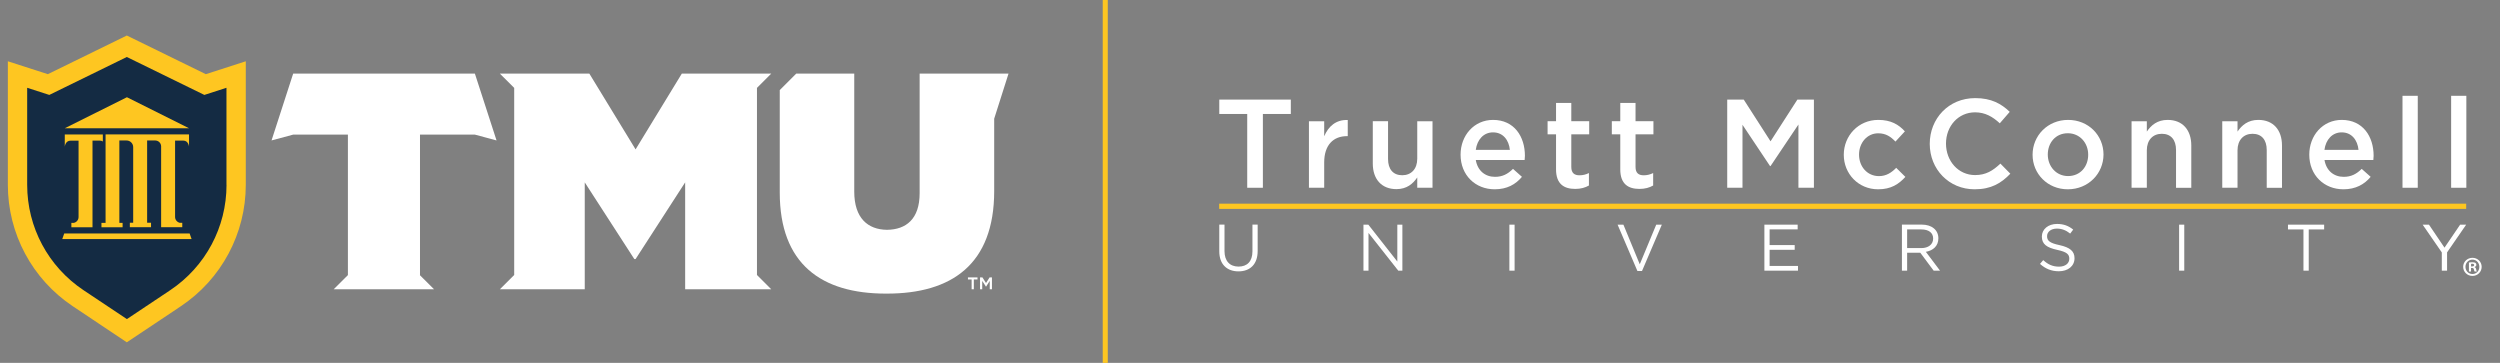 <?xml version="1.0" encoding="utf-8"?>
<!-- Generator: Adobe Illustrator 23.0.2, SVG Export Plug-In . SVG Version: 6.00 Build 0)  -->
<svg version="1.1" id="Layer_1" xmlns="http://www.w3.org/2000/svg" xmlns:xlink="http://www.w3.org/1999/xlink" x="0px" y="0px"
	 viewBox="0 0 455.37 66.1" style="enable-background:new 0 0 455.37 66.1;" xml:space="preserve">
<rect x="0" y="0" width="455.37" height="66.1" fill="#808080" stroke="none"/>
<style type="text/css">
	.blue{fill:#142B43;}
	.white{fill:#FFFFFF;}
	.gold{fill:#FEC621;}
	.transparent{fill:none;}
</style>
<path class="blue" d="M23.1,8.64L7.95,16.05l-4.33-1.39v18.97c0,8.29,4.12,15.99,11.02,20.59l8.47,5.65l8.47-5.65
	c6.9-4.6,11.02-12.3,11.02-20.59V14.66l-4.33,1.39L23.1,8.64z"/>
<g>
	<path class="white" d="M177.39,52.69h-0.41v-1.78h-0.67v-0.38h1.74v0.38h-0.67V52.69z M179.62,52.2h-0.04l-0.67-1.04v1.53h-0.4v-2.16
		h0.44l0.65,1.02l0.65-1.02h0.43v2.16h-0.4v-1.53L179.62,52.2z"/>
</g>
<g>
	<g>
		<g>
			<polygon class="white" points="230.03,34.2 227.18,34.2 227.18,20.76 222.09,20.76 222.09,18.14 235.12,18.14 235.12,20.76 
				230.03,20.76 230.03,34.2 			"/>
			<path class="white" d="M241.2,34.2h-2.78V22.09h2.78v2.73c0.76-1.81,2.16-3.05,4.29-2.96v2.94h-0.16c-2.43,0-4.13,1.58-4.13,4.79
				V34.2L241.2,34.2z"/>
			<path class="white" d="M258.15,22.09h2.78V34.2h-2.78v-1.88c-0.78,1.15-1.9,2.13-3.79,2.13c-2.73,0-4.31-1.84-4.31-4.66v-7.71h2.78
				v6.88c0,1.88,0.94,2.96,2.59,2.96c1.61,0,2.73-1.12,2.73-3.01V22.09L258.15,22.09z"/>
			<path class="white" d="M275.02,27.3c-0.18-1.79-1.24-3.19-3.07-3.19c-1.7,0-2.89,1.31-3.14,3.19H275.02L275.02,27.3z M272.31,32.21
				c1.35,0,2.32-0.5,3.28-1.45l1.63,1.45c-1.15,1.38-2.73,2.27-4.96,2.27c-3.51,0-6.22-2.55-6.22-6.31c0-3.49,2.45-6.33,5.92-6.33
				c3.85,0,5.8,3.03,5.8,6.54c0,0.25-0.02,0.48-0.05,0.76h-8.9C269.14,31.1,270.52,32.21,272.31,32.21L272.31,32.21z"/>
			<path class="white" d="M286.21,30.42c0,1.08,0.55,1.51,1.49,1.51c0.62,0,1.17-0.14,1.72-0.41v2.27c-0.69,0.39-1.47,0.62-2.5,0.62
				c-2.04,0-3.49-0.89-3.49-3.56v-6.38h-1.54v-2.39h1.54v-3.33h2.78v3.33h3.26v2.39h-3.26V30.42L286.21,30.42z"/>
			<path class="white" d="M297.91,30.42c0,1.08,0.55,1.51,1.49,1.51c0.62,0,1.17-0.14,1.72-0.41v2.27c-0.69,0.39-1.47,0.62-2.5,0.62
				c-2.04,0-3.49-0.89-3.49-3.56v-6.38h-1.54v-2.39h1.54v-3.33h2.78v3.33h3.26v2.39h-3.26V30.42L297.91,30.42z"/>
			<polygon class="white" points="322.5,30.25 322.41,30.25 317.39,22.73 317.39,34.2 314.61,34.2 314.61,18.14 317.62,18.14 
				322.5,25.74 327.39,18.14 330.4,18.14 330.4,34.2 327.58,34.2 327.58,22.68 322.5,30.25 			"/>
			<path class="white" d="M342.1,34.48c-3.6,0-6.26-2.82-6.26-6.29c0-3.46,2.66-6.35,6.29-6.35c2.3,0,3.72,0.85,4.84,2.09l-1.72,1.86
				c-0.85-0.89-1.74-1.51-3.14-1.51c-2.02,0-3.49,1.74-3.49,3.88c0,2.18,1.49,3.92,3.63,3.92c1.31,0,2.27-0.62,3.14-1.51l1.67,1.65
				C345.86,33.54,344.46,34.48,342.1,34.48L342.1,34.48z"/>
			<path class="white" d="M359.67,34.48c-4.68,0-8.17-3.65-8.17-8.28c0-4.59,3.42-8.33,8.28-8.33c2.96,0,4.75,1.03,6.29,2.5
				l-1.81,2.09c-1.28-1.19-2.66-2-4.5-2c-3.07,0-5.3,2.52-5.3,5.69c0,3.17,2.23,5.74,5.3,5.74c1.97,0,3.24-0.8,4.61-2.09l1.81,1.84
				C364.51,33.38,362.68,34.48,359.67,34.48L359.67,34.48z"/>
			<path class="white" d="M376.65,24.27c-2.23,0-3.65,1.74-3.65,3.88c0,2.16,1.54,3.92,3.69,3.92c2.25,0,3.67-1.74,3.67-3.88
				C380.37,26.03,378.83,24.27,376.65,24.27L376.65,24.27z M376.65,34.48c-3.69,0-6.42-2.82-6.42-6.29c0-3.49,2.75-6.35,6.47-6.35
				c3.72,0,6.45,2.82,6.45,6.31C383.14,31.61,380.39,34.48,376.65,34.48L376.65,34.48z"/>
			<path class="white" d="M391.04,34.2h-2.78V22.09h2.78v1.88c0.78-1.15,1.9-2.13,3.79-2.13c2.73,0,4.31,1.84,4.31,4.66v7.71h-2.78
				v-6.88c0-1.88-0.94-2.96-2.59-2.96c-1.61,0-2.73,1.12-2.73,3.01V34.2L391.04,34.2z"/>
			<path class="white" d="M407.56,34.2h-2.78V22.09h2.78v1.88c0.78-1.15,1.9-2.13,3.79-2.13c2.73,0,4.31,1.84,4.31,4.66v7.71h-2.78
				v-6.88c0-1.88-0.94-2.96-2.59-2.96c-1.61,0-2.73,1.12-2.73,3.01V34.2L407.56,34.2z"/>
			<path class="white" d="M429.6,27.3c-0.18-1.79-1.24-3.19-3.07-3.19c-1.7,0-2.89,1.31-3.14,3.19H429.6L429.6,27.3z M426.9,32.21
				c1.35,0,2.32-0.5,3.28-1.45l1.63,1.45c-1.15,1.38-2.73,2.27-4.96,2.27c-3.51,0-6.22-2.55-6.22-6.31c0-3.49,2.45-6.33,5.92-6.33
				c3.85,0,5.8,3.03,5.8,6.54c0,0.25-0.02,0.48-0.05,0.76h-8.9C423.73,31.1,425.11,32.21,426.9,32.21L426.9,32.21z"/>
			<polygon class="white" points="437.61,34.2 437.61,17.45 440.39,17.45 440.39,34.2 437.61,34.2 			"/>
			<polygon class="white" points="446.47,34.2 446.47,17.45 449.24,17.45 449.24,34.2 446.47,34.2 			"/>
			<path class="white" d="M229.08,45.72c0,2.44-1.4,3.71-3.5,3.71c-2.07,0-3.49-1.27-3.49-3.64v-4.88h0.95v4.82
				c0,1.81,0.96,2.83,2.56,2.83c1.55,0,2.53-0.93,2.53-2.77v-4.88h0.95V45.72L229.08,45.72z"/>
			<polygon class="white" points="254.52,40.92 255.44,40.92 255.44,49.3 254.69,49.3 249.27,42.43 249.27,49.3 248.35,49.3 
				248.35,40.92 249.24,40.92 254.52,47.64 254.52,40.92 			"/>
			<polygon class="white" points="275.88,40.92 275.88,49.3 274.93,49.3 274.93,40.92 275.88,40.92 			"/>
			<polygon class="white" points="301.68,40.92 302.7,40.92 299.09,49.36 298.25,49.36 294.64,40.92 295.7,40.92 298.68,48.14 
				301.68,40.92 			"/>
			<polygon class="white" points="327.44,41.78 322.33,41.78 322.33,44.64 326.9,44.64 326.9,45.5 322.33,45.5 322.33,48.44 
				327.5,48.44 327.5,49.3 321.38,49.3 321.38,40.92 327.44,40.92 327.44,41.78 			"/>
			<path class="white" d="M349.97,41.79h-2.59v3.4h2.58c1.26,0,2.16-0.65,2.16-1.74C352.12,42.41,351.33,41.79,349.97,41.79
				L349.97,41.79z M352.21,49.3l-2.43-3.26h-2.4v3.26h-0.95v-8.39h3.61c1.84,0,3.03,0.99,3.03,2.5c0,1.4-0.96,2.22-2.28,2.46
				l2.58,3.43H352.21L352.21,49.3z"/>
			<path class="white" d="M375.14,44.65c1.87,0.41,2.73,1.09,2.73,2.38c0,1.45-1.2,2.38-2.86,2.38c-1.33,0-2.42-0.44-3.43-1.34
				l0.59-0.69c0.87,0.79,1.71,1.19,2.88,1.19c1.13,0,1.87-0.59,1.87-1.44c0-0.79-0.42-1.23-2.18-1.61
				c-1.93-0.42-2.82-1.04-2.82-2.43c0-1.34,1.16-2.3,2.76-2.3c1.22,0,2.1,0.35,2.95,1.03l-0.55,0.73c-0.78-0.63-1.56-0.91-2.42-0.91
				c-1.09,0-1.79,0.6-1.79,1.37C372.86,43.82,373.3,44.26,375.14,44.65L375.14,44.65z"/>
			<polygon class="white" points="397.86,40.92 397.86,49.3 396.92,49.3 396.92,40.92 397.86,40.92 			"/>
			<polygon class="white" points="420.53,49.3 419.57,49.3 419.57,41.79 416.75,41.79 416.75,40.92 423.34,40.92 423.34,41.79 
				420.53,41.79 420.53,49.3 			"/>
			<polygon class="white" points="445.73,49.3 444.77,49.3 444.77,45.98 441.28,40.92 442.43,40.92 445.26,45.11 448.11,40.92 
				449.21,40.92 445.73,45.97 445.73,49.3 			"/>
			<polygon class="gold" points="222.07,37.1 449.21,37.1 449.21,38.05 222.07,38.05 222.07,37.1 			"/>
		</g>
		<g>
			<g>
				<polygon class="white" points="86.5,24.52 90.44,25.58 90.44,25.57 86.5,13.41 53.4,13.41 49.46,25.58 53.4,24.52 63.37,24.52 
					63.37,50.11 60.78,52.69 79.06,52.69 76.5,50.14 76.5,24.52 				"/>
			</g>
			<g>
				<path class="white" d="M155.6,34.9V13.41h-0.22h-10.35l-2.27,2.27l-0.73,0.73v18.66c0,13.02,7.58,18.41,19.31,18.41
					c0.04,0,0.07,0,0.11,0c0.04,0,0.07,0,0.11,0c11.73,0,19.53-5.28,19.53-18.69V21.62l2.61-8.21h-0.22h-2.61h-13.14h-0.22v21.78
					c0,4.72-2.47,6.63-5.95,6.67C158.08,41.82,155.6,39.74,155.6,34.9z"/>
			</g>
			<g>
				<polygon class="white" points="124.19,13.41 115.77,27.21 107.35,13.41 93.66,13.41 91.05,13.41 93.66,16.01 93.66,50.09 
					91.05,52.69 93.66,52.69 106.51,52.69 106.51,33.22 115.54,47.19 115.77,47.19 124.8,33.22 124.8,52.69 137.88,52.69 
					140.48,52.69 137.88,50.09 137.88,16.01 140.48,13.41 137.88,13.41 				"/>
			</g>
		</g>
	</g>
	<g>
		<rect x="200.86" class="gold" width="0.92" height="66.1"/>
	</g>
</g>
<g>
	<path class="transparent" d="M23.1,10.39L8.98,17.29l-4.03-1.3v17.67c0,7.73,3.84,14.9,10.26,19.19l7.89,5.26l7.89-5.26
		c6.43-4.29,10.26-11.46,10.26-19.19V15.99l-4.03,1.3L23.1,10.39z"/>
	<g>
		<path class="gold" d="M37.49,13.51L23.1,6.47L8.71,13.51l-7.28-2.35v22.51c0,8.89,4.44,17.18,11.83,22.11l9.84,6.57l9.84-6.57
			c7.39-4.93,11.83-13.23,11.83-22.11V11.16L37.49,13.51z M41.26,33.67c0,7.73-3.84,14.9-10.26,19.19l-7.89,5.26l-7.89-5.26
			C8.78,48.57,4.95,41.39,4.95,33.67V15.99l4.03,1.3l14.12-6.91l14.12,6.91l4.03-1.3V33.67z"/>
	</g>
</g>
<path class="gold" d="M11.8,24.51v2.22c0,0,0.08-1.11,1.05-1.11h1.46v13.91c0,0.52-0.36,0.95-0.84,1.06H13v0.81h1.31h2.54v-0.81
	V25.61h1.33c0.23,0,0.41,0.06,0.55,0.16v-1.28h-6.96L11.8,24.51L11.8,24.51z"/>
<path class="gold" d="M19.23,24.49v0.02v2.22v0.55v13.31h-0.75v0.81h0.75h2.51h0.59v-0.81h-0.59V25.59h1.31
	c0.67,0,1.21,0.54,1.21,1.21v13.77h-0.61v0.81h0.61h2.54h0.71v-0.81H26.8V25.59h1.47c0.6,0,1.08,0.48,1.08,1.08v1.04v12.87h0v0.81h0
	h2.54h1.31h0v-0.81l0,0v0h-0.47c-0.48-0.12-0.84-0.55-0.84-1.06V26.63v-1.02h1.49c0.97,0,1.05,1.11,1.05,1.11v-2.22H34.4l0.04-0.02
	H19.23z"/>
<polygon class="gold" points="23.12,17.71 11.8,23.36 34.43,23.36 "/>
<polygon class="gold" points="11.7,42.52 11.34,43.55 34.9,43.55 34.54,42.52 "/>
<g>
	<path class="white" d="M452.03,48.6c0,0.93-0.73,1.66-1.68,1.66c-0.94,0-1.69-0.73-1.69-1.66c0-0.91,0.75-1.64,1.69-1.64
		C451.3,46.96,452.03,47.69,452.03,48.6z M449.08,48.6c0,0.73,0.54,1.31,1.28,1.31c0.72,0,1.25-0.58,1.25-1.3
		c0-0.73-0.53-1.32-1.26-1.32C449.62,47.29,449.08,47.88,449.08,48.6z M450.09,49.46h-0.38v-1.64c0.15-0.03,0.36-0.05,0.63-0.05
		c0.31,0,0.45,0.05,0.57,0.12c0.09,0.07,0.16,0.2,0.16,0.36c0,0.18-0.14,0.32-0.34,0.38v0.02c0.16,0.06,0.25,0.18,0.3,0.4
		c0.05,0.25,0.08,0.35,0.12,0.41h-0.41c-0.05-0.06-0.08-0.21-0.13-0.4c-0.03-0.18-0.13-0.26-0.34-0.26h-0.18V49.46z M450.1,48.53
		h0.18c0.21,0,0.38-0.07,0.38-0.24c0-0.15-0.11-0.25-0.35-0.25c-0.1,0-0.17,0.01-0.21,0.02V48.53z"/>
</g>
</svg>
